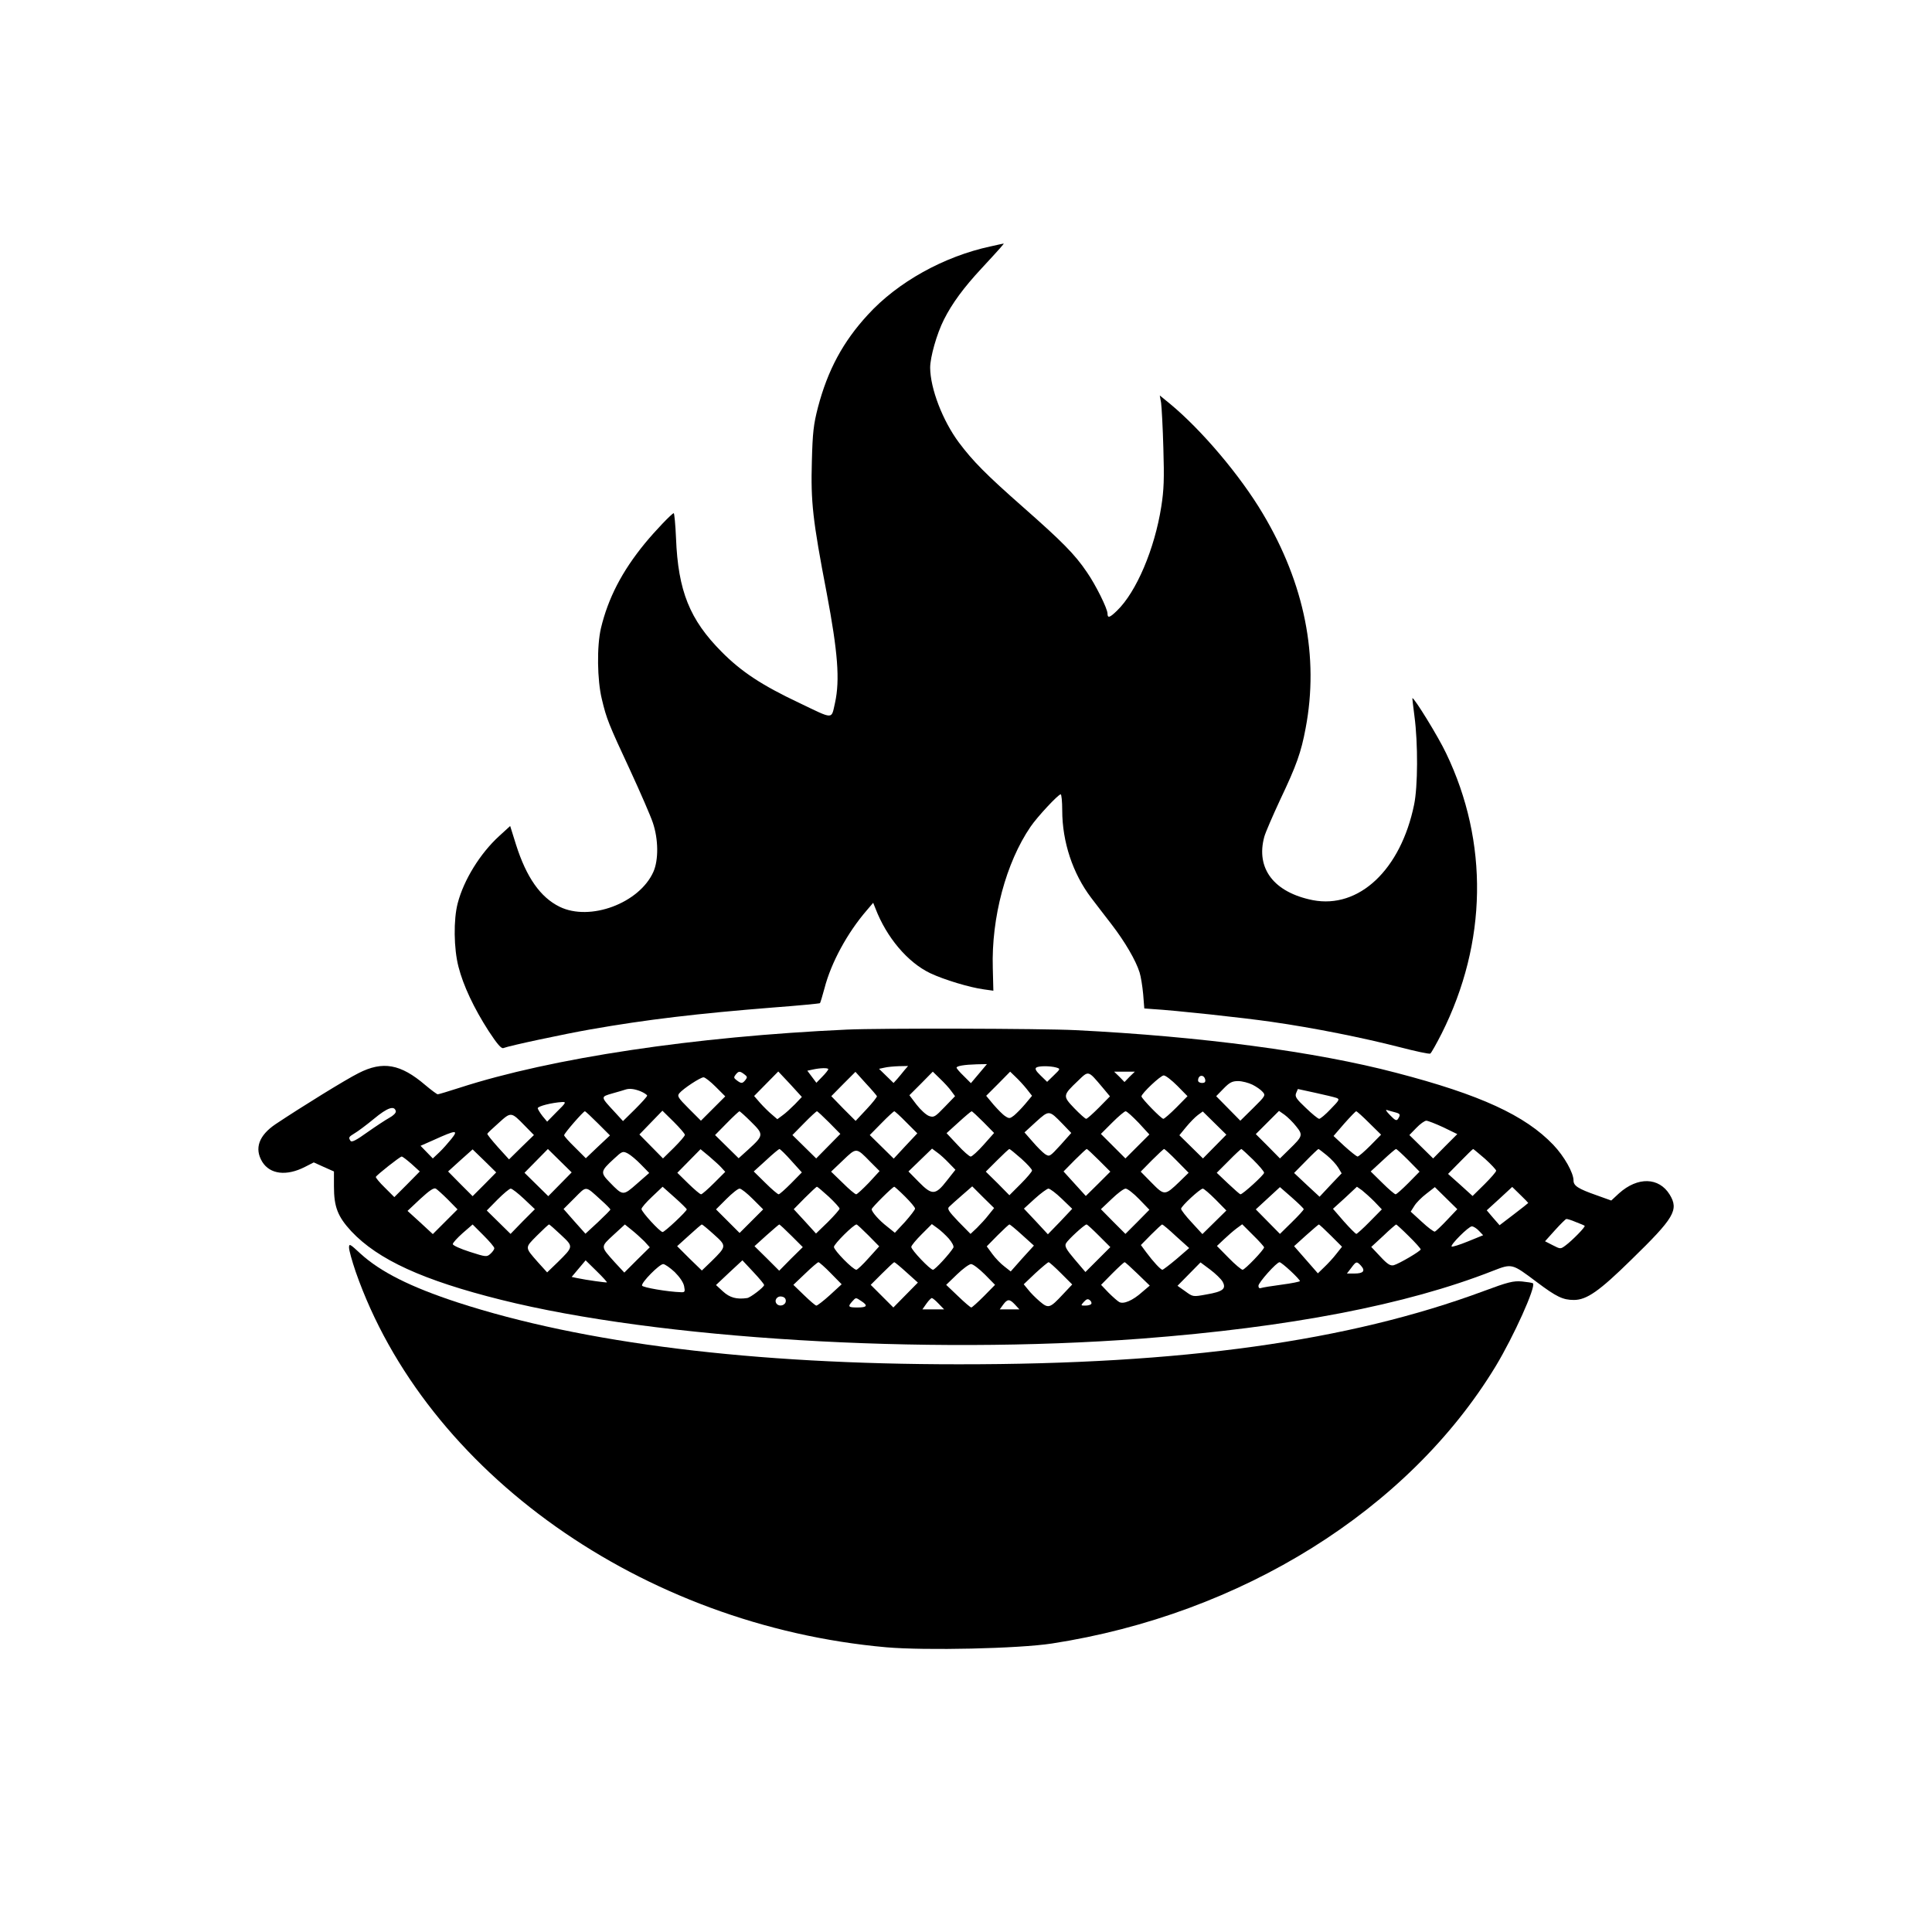 <?xml version="1.0" standalone="no"?>
<!DOCTYPE svg PUBLIC "-//W3C//DTD SVG 20010904//EN"
 "http://www.w3.org/TR/2001/REC-SVG-20010904/DTD/svg10.dtd">
<svg version="1.0" xmlns="http://www.w3.org/2000/svg"
 width="1024pt" height="1024pt" viewBox="0 0 1024 1024"
 preserveAspectRatio="xMidYMid meet">
<g transform="translate(0,1024) scale(0.1,-0.1)"
fill="#000000" stroke="none">
<path d="M5250 8934 c-247 -53 -492 -189 -650 -362 -132 -143 -213 -294 -265
-492 -23 -90 -28 -131 -32 -286 -6 -214 4 -309 79 -699 59 -313 70 -459 44
-579 -21 -91 -3 -91 -191 -1 -197 93 -306 165 -410 270 -169 170 -231 322
-242 603 -3 72 -9 132 -12 132 -9 0 -98 -93 -153 -160 -122 -149 -195 -291
-233 -450 -22 -94 -20 -275 5 -376 25 -105 35 -130 151 -379 53 -115 107 -239
119 -275 30 -88 31 -198 3 -261 -74 -166 -336 -264 -497 -185 -102 50 -176
156 -231 329 l-31 99 -58 -53 c-101 -92 -188 -233 -220 -356 -23 -87 -21 -241
4 -337 25 -99 82 -220 160 -341 46 -70 67 -94 78 -90 33 13 325 75 462 99 296
52 566 84 968 116 134 10 246 21 248 23 2 2 13 38 24 79 35 136 122 295 224
413 l34 40 12 -30 c59 -154 171 -286 290 -343 74 -35 210 -76 285 -86 l50 -7
-3 120 c-8 267 70 559 200 749 36 53 147 172 160 172 4 0 8 -38 8 -85 0 -167
56 -335 153 -463 24 -32 73 -95 109 -142 70 -91 128 -190 148 -254 7 -22 15
-73 19 -115 l6 -76 40 -3 c122 -7 483 -46 635 -68 224 -32 483 -84 678 -134
85 -22 158 -38 163 -34 5 3 32 51 60 106 242 482 250 1014 24 1485 -41 87
-168 293 -179 293 -1 0 4 -44 11 -97 19 -143 18 -372 -2 -468 -71 -345 -292
-553 -537 -506 -206 41 -303 168 -257 336 6 22 44 110 84 196 87 183 111 251
135 379 72 378 -5 766 -227 1138 -120 202 -324 443 -492 582 l-54 44 7 -39 c3
-22 9 -130 12 -240 5 -163 3 -221 -11 -310 -35 -224 -132 -453 -235 -552 -38
-37 -50 -41 -50 -15 0 26 -63 153 -109 219 -64 95 -132 163 -335 342 -201 177
-269 246 -344 346 -86 116 -151 285 -152 396 0 56 35 180 73 255 43 86 106
171 199 271 100 108 122 133 117 132 -2 0 -33 -7 -69 -15z"/>
<path d="M4490 4783 c-811 -37 -1568 -151 -2053 -308 -59 -19 -112 -35 -117
-35 -4 0 -34 22 -66 49 -131 112 -225 129 -354 63 -68 -34 -301 -178 -439
-270 -89 -60 -114 -129 -71 -200 41 -66 128 -77 226 -27 l47 24 53 -24 54 -24
0 -79 c0 -109 20 -160 92 -238 142 -151 381 -260 793 -363 832 -208 2240 -293
3395 -206 784 60 1404 179 1862 359 103 40 101 40 233 -59 105 -79 139 -95
197 -95 68 0 135 47 304 213 228 222 253 264 204 345 -57 93 -170 96 -269 7
l-41 -38 -78 28 c-97 34 -122 50 -122 78 0 41 -49 128 -107 189 -149 156 -387
266 -833 382 -425 112 -1036 193 -1699 226 -180 9 -1037 11 -1211 3z m699
-233 l-43 -51 -38 38 c-21 20 -38 40 -38 44 0 9 39 16 108 18 l53 1 -42 -50z
m-395 18 c-10 -13 -27 -33 -38 -46 l-20 -22 -38 37 -39 38 28 6 c15 4 50 7 77
8 l49 1 -19 -22z m804 14 c23 -7 23 -7 -12 -41 l-36 -35 -35 34 c-25 24 -31
36 -22 42 14 9 72 9 105 0z m-1208 -9 c0 -4 -14 -22 -32 -40 l-31 -32 -24 32
-24 32 28 6 c40 9 83 10 83 2z m-445 -27 c16 -12 17 -16 6 -30 -16 -20 -22
-20 -46 -2 -16 12 -17 16 -6 30 16 20 22 20 46 2z m268 -159 c-21 -21 -50 -48
-66 -59 l-27 -20 -29 25 c-16 13 -44 41 -62 61 l-32 37 64 65 64 65 63 -67 62
-68 -37 -39z m435 43 c1 -4 -23 -35 -55 -69 l-58 -62 -65 65 -64 66 64 65 64
64 55 -61 c31 -33 57 -64 59 -68z m394 27 l20 -27 -55 -57 c-51 -53 -57 -57
-83 -48 -16 6 -45 33 -66 60 l-38 50 62 62 62 63 39 -38 c21 -20 48 -49 59
-65z m399 12 l29 -37 -35 -42 c-20 -24 -47 -51 -60 -62 -22 -17 -26 -18 -47
-4 -13 8 -40 36 -62 61 l-39 47 64 64 63 64 29 -28 c16 -15 42 -43 58 -63z
m402 8 l40 -48 -59 -60 c-32 -32 -62 -59 -67 -59 -5 0 -33 25 -63 56 -62 65
-62 68 19 145 58 56 53 57 130 -34z m144 56 l-27 -28 -27 28 -28 27 55 0 55 0
-28 -27z m253 -48 l54 -55 -59 -60 c-33 -33 -64 -60 -69 -60 -11 0 -116 108
-116 119 0 15 101 111 118 111 10 0 42 -25 72 -55z m148 32 c2 -12 -3 -17 -17
-17 -12 0 -21 6 -21 13 0 31 32 34 38 4z m-2595 -37 l51 -51 -64 -64 -65 -65
-64 64 c-58 58 -63 67 -50 82 20 24 111 84 128 84 8 0 37 -23 64 -50z m2845
11 c20 -10 45 -27 54 -38 17 -18 15 -22 -50 -86 l-68 -67 -64 65 -64 65 39 40
c32 33 46 40 77 40 22 0 55 -9 76 -19z m-3243 -35 c19 -8 35 -19 35 -23 0 -5
-29 -37 -64 -72 l-64 -63 -43 47 c-78 84 -77 81 -12 100 32 9 63 18 68 20 21
7 47 4 80 -9z m3688 -35 c19 -7 16 -12 -30 -59 -27 -29 -55 -52 -61 -52 -6 0
-38 26 -71 58 -51 48 -59 60 -51 79 l9 21 92 -20 c50 -11 101 -23 112 -27z
m-4131 -73 l-52 -53 -25 30 c-13 17 -24 35 -25 41 0 11 76 30 130 33 22 1 20
-4 -28 -51z m-854 2 c1 -9 -13 -23 -35 -35 -20 -11 -73 -46 -117 -77 -57 -41
-82 -54 -88 -45 -12 18 -10 21 21 40 16 9 63 44 103 77 72 60 109 72 116 40z
m5298 -6 c26 -7 28 -12 14 -34 -8 -12 -15 -9 -42 19 -22 22 -27 32 -15 27 11
-3 30 -9 43 -12z m-4227 -58 l64 -64 -64 -60 -64 -61 -57 57 c-32 31 -58 60
-58 65 0 10 102 127 110 127 3 0 34 -29 69 -64z m461 -61 c0 -6 -26 -36 -58
-68 l-58 -57 -62 63 -63 64 61 63 61 63 60 -59 c32 -32 59 -63 59 -69z m352
68 c67 -66 66 -71 -15 -145 l-52 -47 -63 62 -62 61 62 63 c34 35 65 63 67 63
3 0 31 -25 63 -57z m413 -3 l59 -60 -64 -65 -64 -65 -63 62 -63 62 62 63 c34
35 65 63 68 63 3 0 32 -27 65 -60z m409 1 l58 -58 -63 -67 -62 -67 -64 63 -63
62 62 63 c34 35 65 63 68 63 3 0 32 -26 64 -59z m408 2 l57 -58 -55 -62 c-31
-35 -62 -63 -69 -63 -7 0 -39 28 -70 62 l-58 62 64 58 c35 32 66 58 69 58 3 0
31 -26 62 -57z m420 -10 l46 -48 -57 -64 c-57 -62 -58 -63 -82 -48 -13 9 -43
39 -66 66 l-43 49 61 56 c70 63 69 63 141 -11z m403 6 l57 -62 -64 -64 -63
-63 -65 65 -65 65 60 60 c33 33 65 60 71 60 7 0 37 -28 69 -61z m403 -126
l-62 -63 -63 62 -62 61 36 44 c20 24 47 52 62 63 l26 19 63 -62 62 -61 -62
-63z m432 107 c37 -46 35 -52 -37 -122 l-49 -48 -64 65 -64 64 62 62 61 61 30
-21 c16 -12 44 -39 61 -61z m387 18 l63 -62 -57 -58 c-32 -32 -62 -58 -68 -58
-5 1 -36 25 -69 55 l-58 54 57 66 c32 36 60 65 63 65 4 0 35 -28 69 -62z
m-4475 -15 l48 -49 -66 -64 -66 -65 -59 65 c-32 36 -58 68 -56 71 1 3 28 29
60 57 66 60 66 60 139 -15z m4868 -8 l74 -36 -64 -64 -64 -65 -63 62 -63 62
37 38 c20 21 44 38 53 38 8 0 49 -16 90 -35z m-5258 -62 c-17 -21 -45 -53 -64
-71 l-34 -32 -32 33 -33 34 68 30 c121 55 135 56 95 6z m176 -240 l-63 -63
-65 65 -65 66 65 59 65 58 63 -61 62 -61 -62 -63z m400 0 l-62 -63 -63 62 -63
62 62 63 62 63 63 -62 63 -62 -62 -63z m856 88 l20 -22 -59 -59 c-33 -33 -64
-60 -69 -60 -6 0 -36 26 -68 57 l-58 57 62 63 61 62 46 -38 c25 -22 55 -48 65
-60z m370 37 l56 -62 -57 -58 c-32 -32 -61 -58 -66 -58 -5 0 -37 27 -70 60
l-62 61 65 59 c35 33 68 60 71 60 4 0 33 -28 63 -62z m419 -6 l49 -49 -57 -62
c-32 -33 -62 -61 -67 -61 -6 0 -38 27 -71 60 l-62 60 63 60 c72 69 70 69 145
-8z m416 -6 l35 -36 -45 -57 c-61 -79 -79 -79 -149 -8 l-55 56 62 60 63 61 27
-20 c16 -11 43 -36 62 -56z m384 23 c31 -28 57 -56 57 -63 0 -6 -27 -38 -60
-71 l-60 -60 -62 63 -63 62 60 60 c33 33 62 60 65 60 3 0 31 -23 63 -51z m412
-9 l60 -60 -65 -65 -65 -64 -59 65 -59 65 59 60 c32 32 61 59 64 59 3 0 32
-27 65 -60z m413 -3 l62 -63 -47 -46 c-79 -76 -81 -76 -149 -7 l-58 59 59 60
c33 33 62 60 65 60 3 0 34 -28 68 -63z m404 6 c32 -32 58 -62 58 -69 0 -11
-113 -114 -125 -114 -4 0 -33 26 -66 57 l-60 57 63 63 c34 35 65 63 67 63 3 0
31 -26 63 -57z m391 23 c23 -19 50 -48 60 -65 l18 -30 -59 -62 -58 -62 -68 63
-67 63 63 64 c34 35 64 63 66 63 2 0 22 -15 45 -34z m432 -26 l59 -60 -59 -60
c-33 -33 -63 -60 -68 -60 -5 0 -37 27 -70 60 l-62 61 64 59 c35 33 67 60 70
60 4 0 33 -27 66 -60z m406 8 c32 -29 59 -58 59 -63 0 -6 -28 -38 -62 -72
l-63 -62 -65 59 -65 58 65 66 c35 36 66 66 68 66 2 0 30 -24 63 -52z m-4473
-31 l43 -44 -65 -57 c-74 -65 -74 -65 -144 7 -51 52 -50 59 22 125 44 41 47
42 74 28 15 -8 46 -34 70 -59z m-1217 4 l44 -40 -67 -68 -68 -68 -50 50 c-28
27 -49 53 -48 57 4 10 128 108 137 108 5 0 28 -18 52 -39z m194 -190 l50 -51
-66 -66 -65 -65 -67 62 -67 61 67 63 c49 45 72 61 83 55 8 -5 37 -31 65 -59z
m810 -1 c28 -25 50 -47 50 -51 0 -3 -30 -33 -66 -67 l-66 -61 -58 65 -58 66
58 58 c66 66 55 67 140 -10z m455 -50 c0 -10 -117 -120 -128 -120 -14 0 -112
107 -112 122 0 7 25 36 56 65 l56 53 64 -57 c35 -31 64 -60 64 -63z m753 67
c31 -29 57 -58 57 -63 0 -5 -28 -37 -62 -71 l-63 -61 -59 65 -59 64 59 60 c32
32 61 59 64 59 3 0 31 -24 63 -53z m404 1 c29 -29 53 -57 53 -64 0 -6 -24 -37
-53 -70 l-54 -58 -41 33 c-43 33 -82 78 -82 92 0 8 111 119 120 119 2 0 28
-23 57 -52z m443 -97 c-15 -20 -44 -51 -62 -69 l-34 -32 -64 65 c-53 56 -61
68 -49 79 8 8 38 35 68 61 l54 47 58 -58 58 -57 -29 -36z m1670 30 c0 -4 -28
-35 -63 -69 l-63 -62 -64 65 -64 65 64 59 64 59 63 -55 c35 -31 63 -58 63 -62z
m375 40 l39 -41 -64 -65 c-35 -36 -68 -65 -71 -65 -4 0 -34 30 -66 66 l-58 67
64 58 63 59 27 -19 c14 -11 44 -38 66 -60z m384 -98 c-30 -32 -59 -59 -64 -61
-6 -1 -37 22 -69 52 l-59 54 19 30 c10 17 39 46 64 65 l45 35 59 -58 60 -59
-55 -58z m431 91 c0 -1 -34 -28 -76 -60 l-76 -58 -34 39 -34 40 68 62 67 62
43 -42 c23 -22 42 -42 42 -43z m-5323 22 l58 -55 -65 -65 -64 -66 -63 62 -63
62 57 58 c32 32 63 58 70 58 7 0 38 -24 70 -54z m1213 -1 l55 -55 -63 -63 -62
-62 -62 62 -63 63 55 55 c30 30 61 55 70 55 9 0 40 -25 70 -55z m1637 2 l56
-54 -64 -68 -65 -67 -63 68 -64 68 58 53 c32 29 65 53 72 53 8 0 40 -24 70
-53z m411 -3 l54 -56 -63 -64 -64 -64 -65 65 -65 66 57 54 c31 30 64 55 74 55
10 0 42 -25 72 -56z m405 -2 l57 -58 -63 -62 -64 -63 -56 61 c-32 34 -57 67
-57 73 0 14 100 106 115 107 6 0 36 -26 68 -58z m1909 -119 c24 -9 45 -18 47
-20 6 -5 -67 -79 -101 -104 -27 -20 -27 -20 -68 1 l-41 21 53 59 c29 32 56 59
60 59 4 1 27 -6 50 -16z m-5732 -139 c0 -6 -9 -19 -20 -29 -20 -18 -23 -18
-110 10 -50 16 -90 34 -90 41 0 7 24 33 52 58 l53 46 57 -57 c32 -32 58 -62
58 -69z m353 71 c67 -63 68 -61 -17 -145 l-56 -54 -48 53 c-72 82 -71 76 -6
142 32 32 61 59 64 59 3 0 31 -25 63 -55z m442 -34 l29 -32 -68 -67 -67 -67
-51 55 c-76 85 -76 80 -7 144 l61 56 36 -29 c20 -16 50 -43 67 -60z m369 36
c68 -61 68 -62 -13 -142 l-51 -49 -66 64 -65 65 63 57 c35 32 65 58 68 58 3 0
32 -24 64 -53z m411 -7 l60 -60 -63 -62 -62 -63 -65 65 -66 65 63 57 c35 31
65 57 68 58 3 0 32 -27 65 -60z m408 2 l57 -58 -56 -62 c-30 -34 -60 -62 -65
-62 -18 0 -119 103 -119 121 0 15 104 119 120 119 3 0 31 -26 63 -58z m426
-17 c18 -21 28 -41 24 -48 -19 -32 -97 -117 -108 -117 -15 0 -115 105 -115
121 0 7 25 37 55 67 l54 54 29 -21 c16 -11 44 -37 61 -56z m389 19 l62 -56
-62 -68 -61 -69 -33 26 c-19 14 -48 44 -64 66 l-30 41 57 58 c32 32 60 58 63
58 4 0 34 -25 68 -56z m407 -4 l60 -60 -66 -66 -66 -66 -57 67 c-46 54 -54 70
-46 85 10 19 98 100 109 100 4 0 33 -27 66 -60z m409 -3 l69 -62 -67 -58 c-37
-31 -71 -57 -75 -57 -9 0 -49 43 -86 93 l-28 38 54 55 c29 29 56 54 59 54 3 0
37 -28 74 -63z m466 -58 c0 -13 -102 -119 -114 -119 -6 0 -40 28 -74 63 l-62
63 37 35 c21 20 51 46 67 58 l30 22 58 -58 c32 -31 58 -61 58 -64z m354 62
l59 -59 -31 -39 c-16 -21 -45 -52 -64 -70 l-33 -32 -63 72 -63 72 63 57 c35
31 65 57 68 58 3 0 32 -27 64 -59z m413 -3 c35 -34 63 -66 63 -70 0 -9 -114
-76 -143 -84 -18 -4 -33 5 -71 46 l-48 51 64 59 c34 33 65 59 68 60 2 0 33
-28 67 -62z m372 28 l22 -23 -81 -33 c-44 -18 -83 -30 -86 -27 -9 8 90 107
107 107 9 0 26 -11 38 -24z m-4622 -273 c-3 -2 -107 12 -159 23 l-28 6 37 44
37 44 58 -57 c32 -31 56 -58 55 -60z m833 -14 c0 -11 -73 -67 -90 -69 -56 -8
-92 2 -128 35 l-37 34 70 66 70 65 58 -62 c31 -33 57 -64 57 -69z m354 62 l57
-58 -62 -57 c-34 -31 -67 -56 -72 -56 -5 0 -34 25 -65 55 l-57 55 63 60 c34
33 66 60 70 60 4 0 34 -26 66 -59z m401 5 l60 -54 -65 -66 -65 -66 -60 60 -60
60 60 60 c33 33 62 60 65 60 3 0 32 -24 65 -54z m819 -5 l59 -59 -49 -52 c-70
-75 -77 -77 -124 -37 -21 18 -49 46 -61 62 l-23 28 62 59 c35 32 66 58 70 58
4 0 34 -27 66 -59z m406 -3 l64 -62 -40 -34 c-50 -45 -99 -66 -122 -53 -9 5
-35 28 -57 50 l-39 41 59 60 c33 33 62 60 66 60 3 0 34 -28 69 -62z m450 -41
c21 -38 2 -53 -86 -68 -71 -13 -71 -13 -112 17 l-41 29 61 62 61 62 51 -38
c28 -21 58 -50 66 -64z m360 57 c28 -26 50 -50 50 -54 0 -3 -43 -12 -97 -19
-53 -7 -102 -15 -110 -18 -8 -3 -13 2 -13 12 0 17 96 125 112 125 5 0 31 -21
58 -46z m374 27 c24 -27 12 -41 -35 -41 l-40 0 23 30 c26 35 29 36 52 11z
m-3638 -33 c27 -27 46 -55 50 -75 6 -30 4 -33 -17 -32 -69 2 -203 25 -206 35
-5 16 92 114 112 114 9 0 36 -19 61 -42z m1644 -13 l54 -55 -59 -60 c-33 -33
-63 -60 -67 -60 -4 0 -36 27 -70 60 l-63 60 57 55 c31 30 65 55 75 55 10 0 43
-25 73 -55z m-1055 -140 c0 -22 -31 -33 -47 -17 -17 17 -1 44 24 40 15 -2 23
-10 23 -23z m400 -1 c37 -24 31 -34 -20 -34 -49 0 -53 4 -28 32 20 22 18 22
48 2z m410 -14 l29 -30 -58 0 -57 0 21 30 c12 17 25 30 29 30 4 0 20 -13 36
-30z m809 -1 c-3 -5 -17 -9 -31 -9 -25 0 -26 0 -8 20 14 15 21 17 31 9 8 -6
11 -15 8 -20z m-404 -4 l23 -25 -52 0 -52 0 18 25 c23 31 34 31 63 0z"/>
<path d="M1850 3627 c0 -14 16 -71 35 -127 371 -1063 1519 -1876 2813 -1991
208 -18 701 -7 877 20 1005 155 1890 708 2352 1469 96 159 215 423 198 440 -3
3 -29 7 -58 10 -46 4 -74 -3 -203 -51 -717 -266 -1600 -389 -2784 -388 -1092
0 -1989 111 -2655 328 -250 82 -409 162 -515 259 -56 52 -60 54 -60 31z"/>
</g>
</svg>

